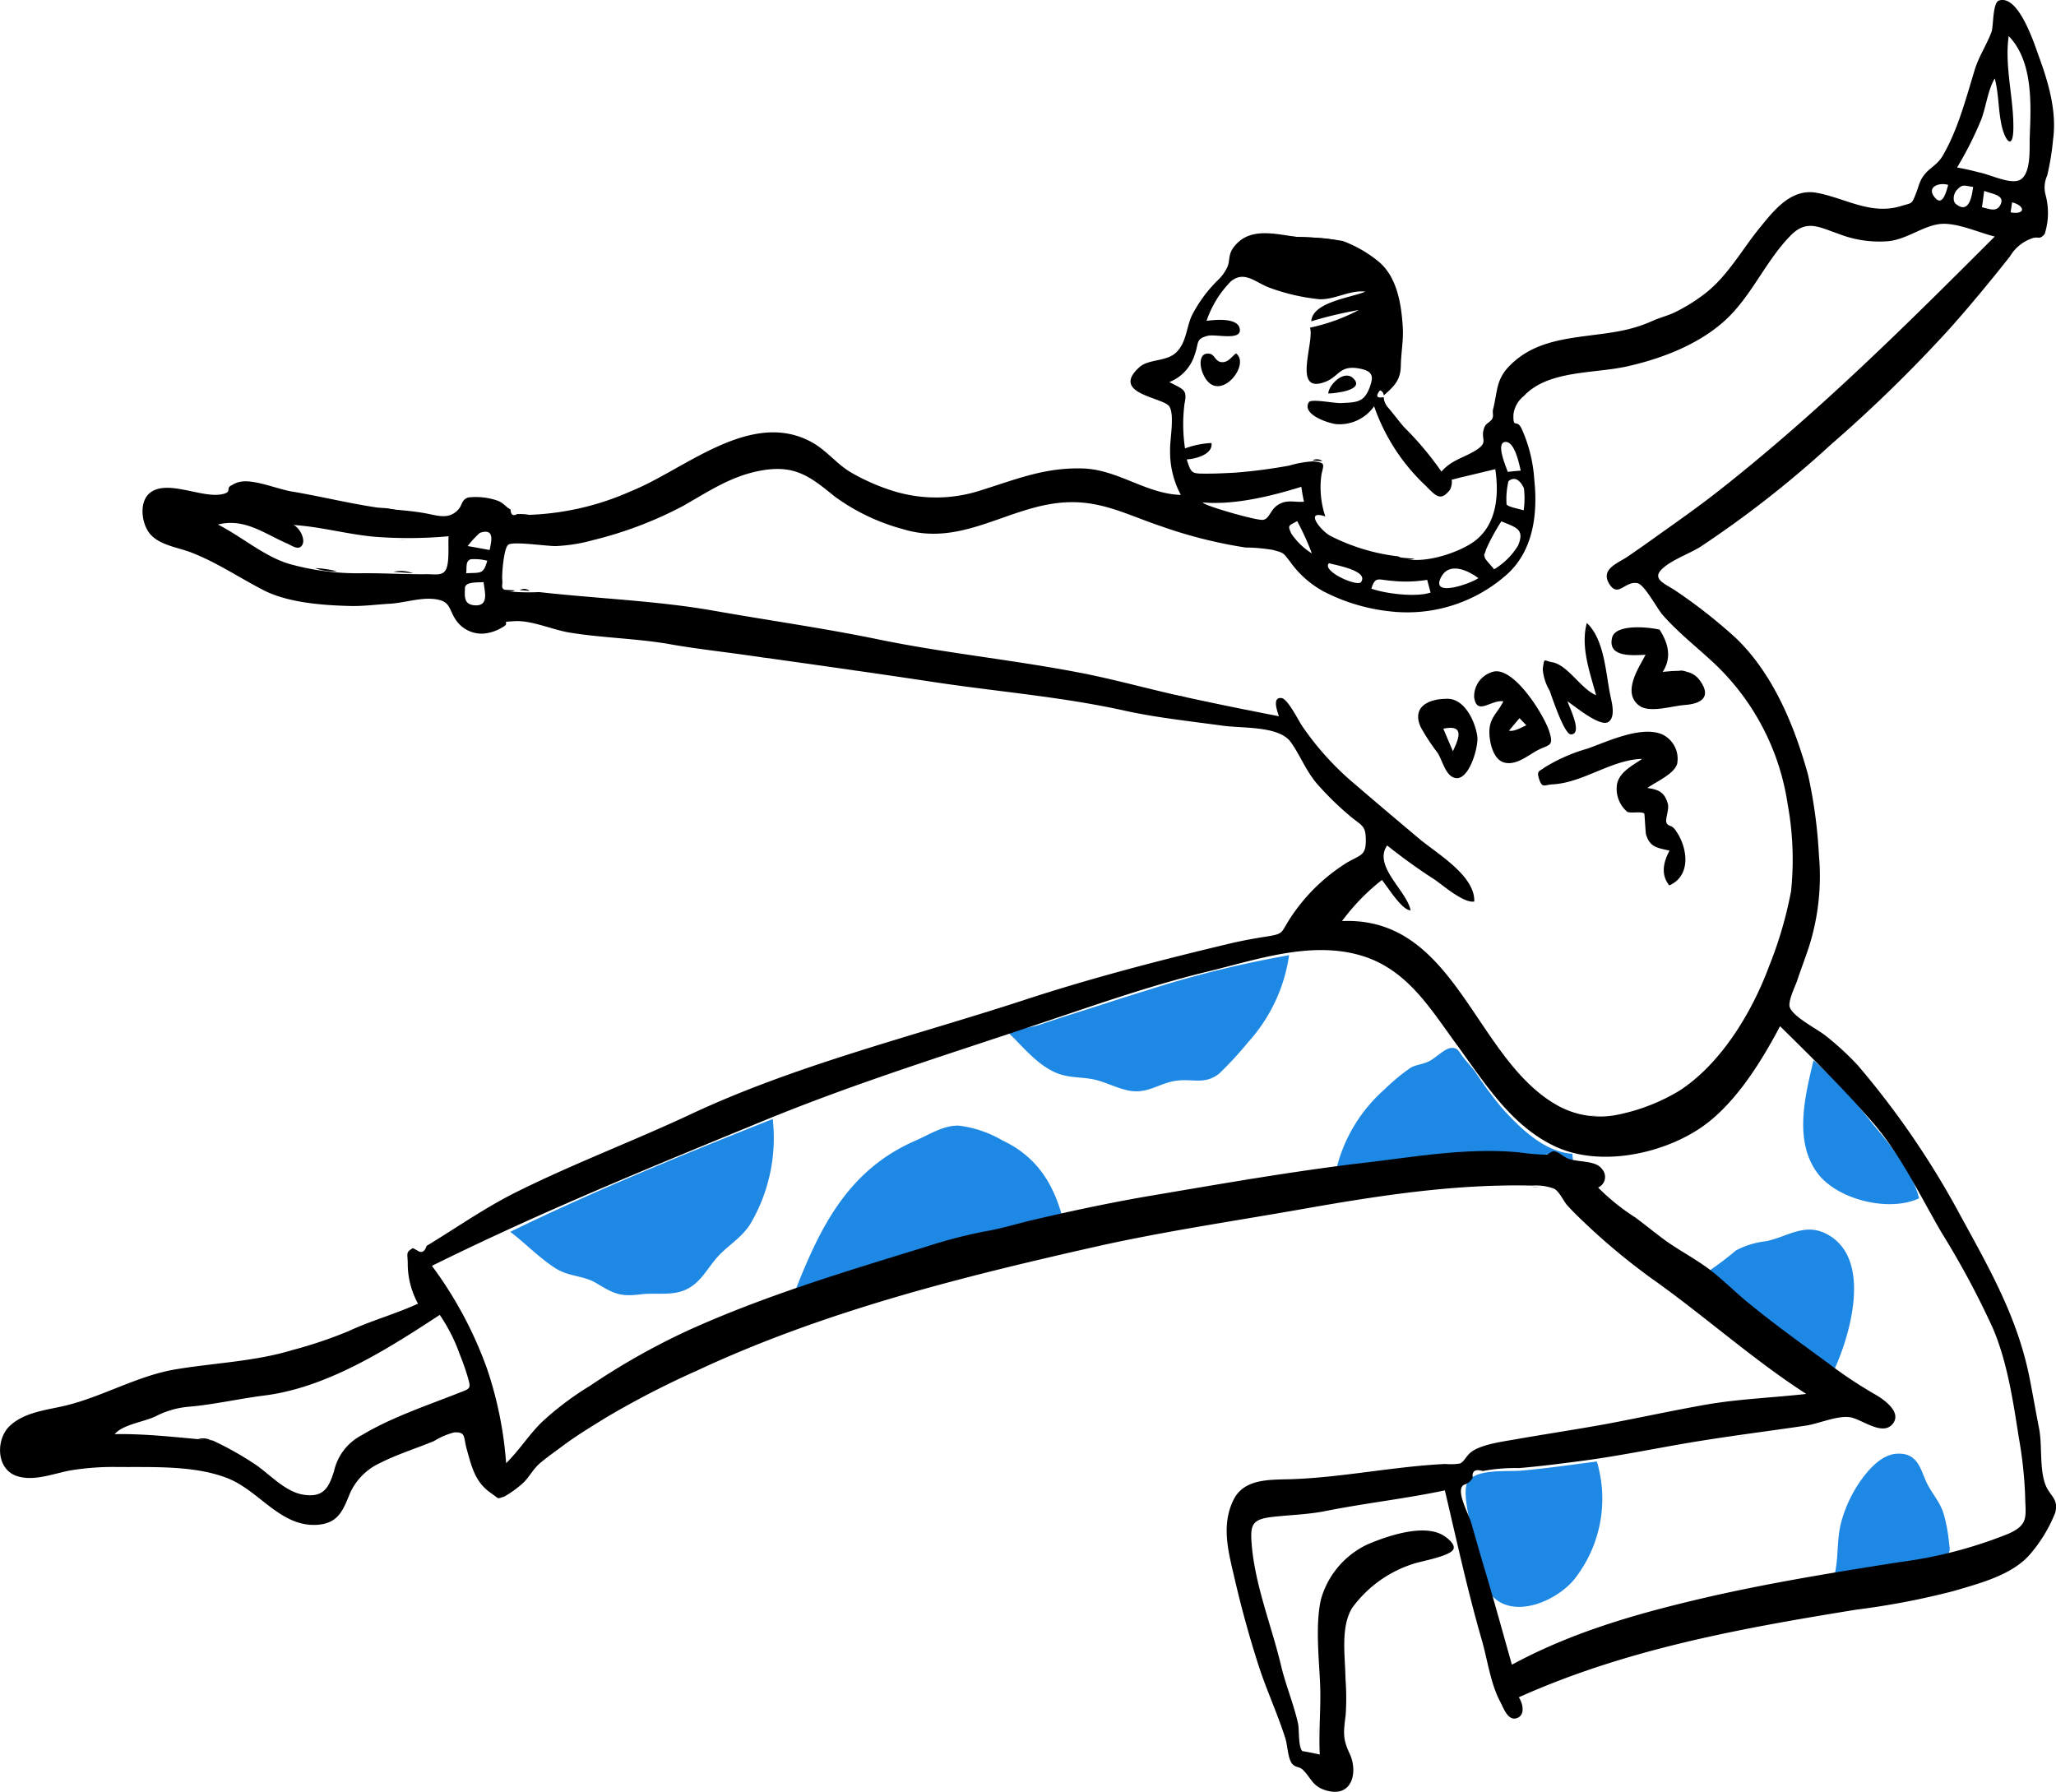 <svg xmlns="http://www.w3.org/2000/svg" width="215.09" height="187.45" viewBox="0 0 215.09 187.45">
  <g id="Illustrations_x2F_ballet" transform="translate(-68.089 -17.866)">
    <path id="Accent" d="M390.174,460.969a13.592,13.592,0,0,1-2.356,12.32c-1.793,2.2-6.1,4.149-8.478,1.87-1.076-1.025-1.537-4.508-2-6.147-.41-1.486-1.127-4.277-.82-5.533.461-1.844,4.1-1.409,5.814-1.562C384.974,461.686,387.561,461.3,390.174,460.969Zm34.45,2.1c.564,1.255,1.486,2.1,1.87,3.509a16.966,16.966,0,0,1,.512,2.766c.128,1.127.2,1.1-.589,1.614-1.2.82-4.252.743-5.712.973-1.9.307-3.791.666-5.686.973.461-1.767.23-3.663.692-5.481a13.767,13.767,0,0,1,2.408-4.918c.845-1.076,2.075-2.356,3.611-2.356C423.7,460.124,424.009,461.686,424.624,463.069ZM303.958,425.136a17.7,17.7,0,0,1-2.408,11.091c-.922,1.383-2.254,2.126-3.33,3.3-1.255,1.383-1.921,3.074-3.893,3.663-1.281.384-2.766.128-4.1.282-2.2.282-2.843-.026-4.713-1.153-1.332-.82-2.869-.666-4.277-1.562-1.69-1.076-3.15-2.613-4.739-3.816C285.465,432.564,294.686,428.824,303.958,425.136Zm24.051,2.254c3.432,1.614,5.251,4.354,6.224,7.915-9.451,2.152-18.647,4.815-27.919,7.787,2.587-6.583,5.507-12.628,12.6-15.7,1.409-.615,2.869-1.588,4.482-1.562A11.876,11.876,0,0,1,328.009,427.39Zm86.216,9.784c4.867,2.561,2.408,10.758.692,14.395-2.177-1.588-4.431-3.15-6.557-4.687a81.8,81.8,0,0,1-6.506-5.814,35.108,35.108,0,0,0,2.869-2.177,8.774,8.774,0,0,1,3.2-.973C410.152,437.43,411.945,435.97,414.225,437.174Zm-38.011-18.467c.384.487.845.973,1.229,1.486a42.023,42.023,0,0,0,2.689,3.663c1.819,2.049,4.482,4.739,7.479,4.918l.077.871c-.871-.026-1.409-.794-2.177-.871-.589-.051-1.434.41-2.177.333a60.83,60.83,0,0,0-6.839-.256,132.735,132.735,0,0,0-13.55,1.434,16.2,16.2,0,0,1,5.02-8.248,20.79,20.79,0,0,1,2.715-2.254c.589-.333,1.229-.359,1.844-.64.717-.307,1.639-1.332,2.356-1.434C375.676,417.656,375.676,418.015,376.214,418.707Zm36.628.282a46.449,46.449,0,0,1,6.2,6.685c1.793,2.1,4.2,5.072,4.841,7.761-3.176,1.486-8.581.128-10.63-2.638C410.741,427.415,411.971,422.677,412.842,418.988ZM357.977,408a17.174,17.174,0,0,1-4.3,9.118,36.063,36.063,0,0,1-3,3.253c-1.46,1.178-2.664.564-4.354.743-1.844.2-3.022,1.383-4.969,1.076-1.383-.231-2.689-1-4-1.229-1.434-.256-2.689-.1-4.1-.82-1.767-.871-3.15-2.587-4.534-3.919.717-.564,2.177-.615,3.1-.922,1.229-.41,2.433-.82,3.663-1.2,2.536-.794,5.046-1.639,7.582-2.408A112.143,112.143,0,0,1,357.977,408Z" transform="translate(-155.029 -290.206)" fill="#1e88e5" fill-rule="evenodd"/>
    <g id="ink" transform="translate(68.089 17.866)">
      <path id="ink-layer" d="M210.585,21.032l-.154,1.05C211.968,22.364,212.02,21.416,210.585,21.032ZM203.9,19.213c-.82-.282-2.177.128-1.537,1.127C203.285,21.723,203.7,19.9,203.9,19.213ZM137.33,57.762a27.625,27.625,0,0,0-1.537-3.381c-.948.538-1,.41-.615,1.306A7.243,7.243,0,0,0,137.33,57.762Zm-86.267.768a5.192,5.192,0,0,0-1.742-.154c-.538.231-.384.717-.461,1.46C50.423,59.76,50.654,59.965,51.063,58.53Zm-2.049-1.537c.768.128,1.537.282,2.305.41.154-.871.589-2.331-1.025-1.793A9.907,9.907,0,0,0,49.014,56.993Zm90.109,1.793c-.82.82,2.971,2.51,3.355,1.972C143.324,59.555,139.687,58.966,139.123,58.786Zm18.7-9.554c.461-.051.922-.1,1.358-.128-.154-.666-.64-3.125-1.639-3S157.667,48.72,157.821,49.232Zm1.665,4.021a8.706,8.706,0,0,0,.026-2.305c-.154-.359-.743-1.46-1.614-.743a8.029,8.029,0,0,0-.2,2.433C157.9,52.921,159.127,53.126,159.486,53.254Zm-4.739,7.095c-.948-.717-2.971-1.767-3.868-.154C149.625,62.449,153.928,60.938,154.748,60.349Zm-5.353.179a13.886,13.886,0,0,1-3.714.1c-1.409-.1-1.716-.512-2.126.82,1.486.538,4.687.922,6.2.41C149.625,61.425,149.522,60.989,149.394,60.528Zm7.761-6.122a20.971,20.971,0,0,0-1.614,2.971c-.179.692-.256.333-.1.871.051.179.82.973.948,1.178a7.284,7.284,0,0,0,2.51-2.485C159.64,55.2,158.666,55.047,157.155,54.406Zm-20.926-3.612c-3.125.973-6.967,1.921-10.3,1.639-.051.282,5.609,1.921,6.3,1.819.692-.128.743-1.076,1.588-1.588.922-.563,1.665-.231,2.689-.307C136.383,51.819,136.306,51.307,136.229,50.795Zm10.3,13.114a19.684,19.684,0,0,1-7.991-2.177,10.394,10.394,0,0,1-3.483-3.1c-.768-.973-.615-.9-1.793-1.229a17.828,17.828,0,0,0-2.869-.256,48.36,48.36,0,0,1-8.914-2.254c-3.227-1.076-5.994-2.587-9.554-2.485-6.1.154-11.014,4.764-17.366,2.818a21.586,21.586,0,0,1-7.172-3.432c-2.638-2.152-4.252-3.407-7.991-2.638-3,.615-5.3,2.2-7.889,3.663a40.858,40.858,0,0,1-9.4,3.56,17.207,17.207,0,0,1-3.816.615c-.794.051-4.585-.538-5.046-.128-.461.384-.666,3.1-.615,3.612.077.82-.282.922.589,1.255a22.8,22.8,0,0,0,3.279.077c6.122.692,12.371.9,18.391,1.972,5.661,1,11.321,1.793,16.931,2.946,7.274,1.511,14.677,2.2,21.977,3.663,3.509.717,7.069,1.716,10.553,2.459,3.176.692,6.352,1.332,9.528,1.947-.128-.435-.768-2.023.282-1.9.666.1,1.793,2.408,2.152,2.92a30,30,0,0,0,5.558,6.122c2.228,1.921,4.482,3.816,6.736,5.712,1.844,1.537,5.814,3.842,5.712,6.531-1.127.2-3.355-1.767-4.2-2.331-1.716-1.1-3.33-2.28-4.918-3.535-1.486,2.177,2.049,4.713,2.459,6.788-.922,0-2.433-2.51-3-3.176a22.134,22.134,0,0,0-4.175,4.3c11.859-.512,13.806,14.216,22.361,19.185a9.153,9.153,0,0,0,6.455,1.076,20.314,20.314,0,0,0,6.429-2.485c4.431-2.843,7.684-8.324,9.426-13.037a41.951,41.951,0,0,0,2.305-7.863,32.063,32.063,0,0,0-.359-9.118,25.334,25.334,0,0,0-7.607-14.651c-1.819-1.716-3.791-3.227-5.456-5.123-.589-.666-1.9-3.176-2.638-3.33-1.332-.282-2.024,1.588-2.971.051-.9-1.511.82-2.1,1.87-2.792,1.127-.768,2.254-1.562,3.355-2.356,2.2-1.562,4.38-3.1,6.48-4.764,10.3-8.12,19.415-17.187,28.636-26.408-1.716-.41-4.175-1.588-5.942-1.281s-3.3,1.562-5.174,1.767a11.712,11.712,0,0,1-5.225-.768c-1.972-.666-3.3-1.537-4.969.128-2.664,2.689-4.124,6.4-6.916,8.939-2.818,2.561-6.762,4.047-10.425,4.841-3.407.717-8.12.384-10.6,3.048a2.906,2.906,0,0,0-1.1,1.921c-.051,1.588.307.461.82,1.434a15.275,15.275,0,0,1,1.358,5.4c.384,3.612-.1,7.556-3,10.041A15.679,15.679,0,0,1,146.526,63.909Zm-.179-5.84c2.1,1.076,6.378-.333,8.068-1.639,2.305-1.793,2.485-4.892,2.1-7.479-1.076.256-2.126.512-3.2.768-.461.1-.922.231-1.358.333a1.835,1.835,0,0,1-.179,1.05c-1,1.281-1.486.64-2.587-.461a20.622,20.622,0,0,1-5.353-8.273,4.408,4.408,0,0,1-3.97,1.87c-.743-.077-3.612-.973-2.869-2.28.231-.41,2.561.1,3.355.077,1.639-.077,2.408-.051,3-1.588.487-1.281.333-1.793-1.2-2.049-1.947-.307-2,.871-3.407,1.409-3.535,1.383-1.127-4.124-1.614-5.661a19.555,19.555,0,0,0,5.1-1.844,42.384,42.384,0,0,0-4.969,1.178c.128-2.023,4.149-2.459,5.661-3.1-1.614-.2-3.176.845-4.79.794A21.213,21.213,0,0,1,133,30c-1.511-.512-2.689-1.9-4.149-.692a10.79,10.79,0,0,0-2.536,4.124c.948-.128,3.2-.333,3.458.768.333,1.383-2.459.589-3.33.794-1.306.333-.9.717-1.383,2.023a4.5,4.5,0,0,1-2.638,2.818c1.486.794,1.9.768,1.588,2.254a16.964,16.964,0,0,0,.051,4.687,9.171,9.171,0,0,1,2.766-.563c.179,1.178-1.639,1.665-2.587,1.716.487,1.537.512,1.486,2.2,1.486.948,0,1.9-.051,2.843-.1A54.464,54.464,0,0,0,135,48.567a10.544,10.544,0,0,1,2.485-.435c1.332.154,1.076.282.845,1.409a9.542,9.542,0,0,0,.41,4.354c-2.28-.768-.435,1.588.615,2.075A20.855,20.855,0,0,0,146.346,58.069ZM22.325,150.56a33.487,33.487,0,0,1,4.585,2.587c1.46,1.025,3,2.741,4.841,3.074,2.2.384,2.741-.743,3.279-2.433A5.626,5.626,0,0,1,37.949,150c3.074-1.844,6.685-3.048,10.066-4.38,1.281-.512,1.383-.41,1-1.716-.231-.794-.512-1.562-.82-2.331a18.058,18.058,0,0,0-2.1-4.149c-5.353,3.509-11.705,7.582-18.288,8.427-2.664.333-5.3.948-7.915,1.178a9.23,9.23,0,0,0-3.509,1c-1.281.615-3.407.845-4.3,1.87C15.537,149.843,18.918,150.278,22.325,150.56Zm130.988,4.61c-1.076.435.384,2.971.692,4.021.461,1.588.9,3.176,1.383,4.764,1,3.355,1.921,6.711,2.869,10.066,6.2-3.355,12.832-5.276,19.7-6.89s13.857-2.741,20.85-3.842a46.14,46.14,0,0,0,11.4-2.971c2.2-.973,1.767-1.87,1.742-4.021a44.009,44.009,0,0,0-.666-6.07c-.589-3.765-1.2-7.889-2.715-11.424a89.723,89.723,0,0,0-5.379-10.015c-2.254-3.868-4.2-8.017-7.146-11.449-3.074-3.56-6.378-6.813-9.733-10.117-2,3.791-4.841,8.4-8.529,10.783-4.047,2.638-10.45,3.97-15.061,1.767-4.636-2.2-7.4-6.762-10.3-10.707-2.792-3.816-5.225-7.94-10.169-9.3-5.225-1.434-10.732.512-15.829,1.742-5.814,1.409-11.5,3.407-17.136,5.3-9.81,3.3-19.543,6.3-29.1,10.22-11.757,4.841-23.539,9.631-34.911,15.266a41.52,41.52,0,0,1,5.763,10.758,39.864,39.864,0,0,1,2,9.887c1.332-1.306,2.331-2.894,3.663-4.226a31.063,31.063,0,0,1,5.071-3.842,73.325,73.325,0,0,1,10.066-5.712c8.068-3.688,16.623-6.25,25.127-8.862a51.221,51.221,0,0,1,6.2-1.614c1.691-.282,3.2-.768,4.943-1.178,3.919-.922,7.889-1.767,11.859-2.459,7.607-1.281,15.368-2.664,23.078-3.56,5.225-.615,10.681-1.588,16.06-1.05a23.759,23.759,0,0,0,2.715.231c.256,0,.564-.384.82-.359.512.051,1.05.615,1.562.794,1.178.384,2.869.154,3.509,1.1a1.21,1.21,0,0,1-.435,1.9,22.706,22.706,0,0,0,3.919,3.15c1.1.82,2.152,1.691,3.253,2.485,1.2.845,2.638,1.639,3.893,2.51,1.639,1.127,3.022,2.587,4.559,3.842,2.766,2.28,5.533,4.252,8.453,6.4a45.289,45.289,0,0,0,4.764,3.176c.922.512,3.048,1.921,1.947,3.2s-3.3-.615-4.508-.743c-1.383-.154-3.253.717-4.636.9-3.637.538-7.3,1-10.963,1.588-4.175.666-8.3,1.562-12.474,2.1-2.152.282-4.329.564-6.506.743a18.236,18.236,0,0,0-3.765.307c-.794-.231-1.153,0-1.05.692A1.459,1.459,0,0,1,153.313,155.171ZM37.9,59.837c2.28-.026,4.534.128,6.813.1.871,0,1.639.179,2-.435.435-.743.231-2.689.307-3.535a46.193,46.193,0,0,1-7.761.051c-2.843-.256-5.609-1.05-8.478-1.229.615.231,1.306,1.486.922,2.1s-1.05.051-1.665-.2c-2.408-1.076-4.431-2.638-7.146-1.947,2.51,1.281,4.867,3.355,7.479,4.124A26.546,26.546,0,0,0,37.9,59.837Zm169.255-41.93c1.1.2,3.279,1.306,4.277.768,1.2-.692.948-3.432,1-4.508.128-3.3.384-7.863-2.2-10.527-.461,3.176.538,6.506.487,9.708-.051,2.408-.973,1.1-1.281-.615-.307-1.562-.256-3.1-.666-4.662-.743,1.255-.9,2.971-1.434,4.354a37.641,37.641,0,0,1-2.51,4.969C205.591,17.523,206.385,17.7,207.153,17.907ZM48.732,61.322c-.026.922-.154,1.793,1.025,1.87,1.537.1,1.025-1.46.922-2.433C50.116,60.835,48.861,60.682,48.732,61.322Zm157.78-41.9c-.973-.128-1.1-.333-1.716.333-.384.435-.435,1.2-.077,1.46C206.18,22.389,206.41,20.058,206.513,19.418Zm.922,2.126c.743.154,1.486.538,1.9-.2.615-1.076-.845-1.178-1.665-1.511C207.589,20.417,207.512,20.981,207.435,21.544ZM160.408,123.9c-8.273-.2-16.418,1.1-24.538,2.536-7.172,1.255-14.318,2.305-21.336,3.893-14.164,3.2-28.329,6.762-41.494,12.909a93.871,93.871,0,0,0-9.323,4.79c-1.588.973-3.2,1.947-4.687,3.048-.82.615-1.665,1.2-2.459,1.87-.717.615-1.1,1.434-1.742,2.049a11.727,11.727,0,0,1-1.972,1.434c-.82.256-.487.282-1.332-.307-1.742-1.178-2.075-2.766-2.613-4.662-.359-1.332-.077-1.793-1.306-1.742a7.53,7.53,0,0,0-2.1.9c-1.844.768-3.842,1.383-5.609,2.28a6.343,6.343,0,0,0-3.176,3.15c-.717,1.716-1.153,3.125-3.33,3.33-3.919.333-6.147-3.56-9.5-4.867-3.586-1.409-8.145-1.127-11.91-1.178a27.854,27.854,0,0,0-4.175.307c-1.844.256-4.047,1.281-5.968.64-2.2-.743-2.177-3.893-.717-5.251,1.537-1.434,3.816-1.639,5.763-2.1,3.97-.948,7.582-3.15,11.629-3.816,4.021-.666,8.3-.82,12.218-2.023a46.03,46.03,0,0,0,5.84-1.972c2.356-1.1,4.918-1.793,7.249-2.869a8.726,8.726,0,0,1-1.076-4.3c-.026-1.05-.2-1.05.538-1.511.154.077.282.154.435.23q.692.5,1-.461c3.253-1.972,6.25-4.1,9.708-5.789,5.814-2.869,11.962-5.2,17.776-7.915,11.039-5.2,23.334-8.2,34.937-11.987,7.018-2.305,14.216-4.175,21.413-5.891,1.255-.307,2.51-.538,3.791-.743,2.177-.333,1.665-.359,2.766-2.023a19.256,19.256,0,0,1,5.917-5.763c1.409-.82,2-.692,1.947-2.485-.026-1.358-.41-1.358-1.537-2.28a31.492,31.492,0,0,1-3.509-3.407c-1.229-1.409-1.767-2.971-2.792-4.406-1.229-1.742-5.046-1.434-7.2-1.742-3.355-.461-6.762-.82-10.066-1.537-6.66-1.486-13.37-2-20.107-3.022-6.788-1.025-13.575-1.972-20.337-2.92-2.433-.333-4.892-.615-7.326-1.05-3.381-.589-6.967-.64-10.4-1.2-1.767-.282-3.945-1.281-5.712-1.2-1.921.1-.2.077-1.46.717a4.445,4.445,0,0,1-1.87.589,3.269,3.269,0,0,1-2.689-1.178c-1.05-1.306-.538-2.305-2.664-2.459-1.409-.1-3.048.435-4.457.512-1.383.077-2.843.282-4.252.231-2.792-.077-6.122-.333-8.657-1.511-2.664-1.332-5.071-3.022-7.889-4.1-1.409-.538-3.432-.768-4.38-2.075-.794-1.1-1.05-3.3.179-4.2,1.87-1.358,5.481.692,7.556.179,1.05-.256.179-.589.973-.948a2.446,2.446,0,0,1,1-.359c1.46-.2,3.816.82,5.3,1.05,2.894.487,5.789,1.2,8.683,1.639,1.665.256,3.33.307,4.995.589,1.434.231,2.638.794,3.688-.359.435-.487.307-1,1.025-1.255a7,7,0,0,1,3.074.333c.666.256.82.64,1.358.922.026.563.256.717.692.487a5.173,5.173,0,0,1,1.255.077A28.572,28.572,0,0,0,66.15,51.23C71.708,49,78.6,42.65,84.976,46.108c1.562.845,2.587,2.254,4.124,3.176a21.645,21.645,0,0,0,4.61,2,15.093,15.093,0,0,0,9.093-.154c3.688-1.153,6.634-2.382,10.6-2.254,3.663.128,6.608,2.664,10.22,2.766A9.475,9.475,0,0,1,122.5,47c-.051-1.05.512-3.791-.1-4.636-.692-.948-6.173-1.306-3.125-4.073,1-.9,2.843-.563,3.868-1.562,1.05-1,1.05-2.561,1.614-3.816a14.285,14.285,0,0,1,2.715-3.714,4.533,4.533,0,0,0,1-1.358c.307-.666.1-1.229.564-1.947,1.614-2.382,4.406-1.537,6.839-1.229a31.565,31.565,0,0,1,4.687.41,13.063,13.063,0,0,1,3.586,2.023c2.075,1.588,2.536,4.508,2.689,6.916.1,1.409-.179,2.741-.2,4.124-.026,1.46-.666,2.126-1.793,3.1a.562.562,0,0,0-.384-.538c-.487.615-.359.845.384.717a1.86,1.86,0,0,0,.384,1c.615.692,1.153,1.46,1.767,2.152a33.342,33.342,0,0,1,3.893,4.636c1.076-1.255,2.433-1.46,3.714-2.305,1.255-.845.307-1.076.768-2.305.179-.487.666-.563.845-.948.154-.359-.026-.589.077-.973.487-1.947.282-3.15,1.844-4.662,2.075-2.023,4.636-2.561,7.479-2.946s4.867-.512,7.377-1.639c.871-.384,1.716-.564,2.536-1a18.341,18.341,0,0,0,3.15-2.023c2.28-1.87,3.688-4.482,5.533-6.736,1.46-1.793,3.253-4.1,5.891-3.637,3.022.538,5.686,2.382,8.888,1.383,1.2-.359,1.076-.154,1.537-1.306.154-.384.256-.768.41-1.153.563-1.409,1.665-1.588,2.356-2.741,1.614-2.715,2.485-6.122,3.407-9.118.435-1.383,1.255-2.587,1.742-3.919.2-.564.1-3.022.768-3.253,2.1-.692,3.791,4.815,4.175,5.84,1,2.715,1.9,5.789,1.486,8.709a26.827,26.827,0,0,1-.615,3.765,2.982,2.982,0,0,0-.179,1.972,7.384,7.384,0,0,1,.231,2.613,7.859,7.859,0,0,1-.307,1.511c-.563.692-.666.2-1.383.487a4.293,4.293,0,0,0-2.254,1.87c-2.049,2.587-4.2,5.2-6.4,7.658a148,148,0,0,1-12.346,12.038A110.25,110.25,0,0,1,177.979,57.07c-1.178.743-3.125,1.409-4.073,2.382-1.05,1.076.538,1.537,1.614,2.305a54.411,54.411,0,0,1,6.147,4.841c3.945,3.765,6.2,9.323,7.582,14.369a50.743,50.743,0,0,1,1.127,8.35,24.371,24.371,0,0,1-1.076,9.708c-.384,1.153-.82,2.28-1.2,3.432-.179.538-1,2.177-.768,2.792.384,1.025,2.843,2.254,3.714,2.946a29.954,29.954,0,0,1,3.381,3.1,89.059,89.059,0,0,1,10.707,15.65c3.125,5.712,6.1,10.886,7.326,17.315.333,1.69.615,3.355.948,5.046.359,1.793,0,4.406.743,6.07.461,1.025,1.306,1.332.948,2.741a15.241,15.241,0,0,1-2.638,4.354c-1.87,2.177-5.3,3.048-7.991,3.842a80.032,80.032,0,0,1-10.169,1.947c-12.167,1.972-24.077,4.124-35.321,9.17.384.564.692,1.742-.077,2.126-1.025.512-1.511-1-1.87-1.665-1.025-1.921-1.332-4.431-1.947-6.532-1.486-5.148-2.613-10.374-3.842-15.573-4.149.871-8.324,1.332-12.448,2.152-1.9.384-3.816.41-5.737.64-2.049.256-2.177.9-2.023,2.869.359,4.329,2.075,8.478,3.074,12.679.487,2.049,1.306,3.97,1.767,6.019.154.666,0,2.433.461,2.92-.026-.026,1.562.282,1.819.359-.128-2.561.154-5.046.026-7.607-.128-2.638-.487-6.1.1-8.632a9.061,9.061,0,0,1,4.841-5.737c1.972-.845,5.866-2.228,7.966-.948.384.231,1.281.922,1.05,1.434-.282.717-3.432,1.281-4.047,1.486a12.687,12.687,0,0,0-6.531,4.636c-1.255,2-.743,5.1-.717,7.377a27.117,27.117,0,0,1,.026,3.816c-.231,1.844-.333,2.51.41,4.073.871,1.844.333,4.559-2.305,3.893-1.588-.41-1.639-1.255-2.587-2.2-.359-.359-.768-.2-1.127-.64-.461-.589-.461-1.921-.717-2.689-.768-2.408-1.844-4.764-2.664-7.2-1.076-3.279-1.972-6.583-2.741-9.938-.615-2.613-1.255-5.251,0-7.787,1.127-2.254,3.842-2.075,6.122-2.152,5.251-.179,10.681-1.332,16.034-1.588a6.14,6.14,0,0,0,1.537-.051c.487-.231.666-.871,1.281-1.281,1.178-.794,3.509-1.05,4.867-1.306,3.1-.538,6.173-1,9.247-1.562,3.535-.666,7.044-1.434,10.578-2.049,3.381-.563,6.813-.692,10.245-1.076-5.43-3.509-10.22-7.787-15.471-11.577a68.241,68.241,0,0,1-6.864-5.533c-.9-.845-1.793-1.665-2.638-2.587-.435-.487-.82-1.434-1.383-1.767A5.358,5.358,0,0,0,160.408,123.9Z" transform="translate(-0.089 0.134)" fill-rule="evenodd"/>
      <path id="ink-layer_00000160162500233181419820000013079263100556749468_" d="M531.709,96.964A45.225,45.225,0,0,1,526.1,96.4c1.562.128,4.2.051,5.609.563" transform="translate(-391.369 -71.674)" fill-rule="evenodd"/>
      <path id="ink-layer_00000093867664361826450220000003113769666248816034_" d="M155.305,207.576c-.768-.077-1.537-.128-2.305-.2a5.373,5.373,0,0,1,2.305.2" transform="translate(-113.834 -154.188)" fill-rule="evenodd"/>
      <path id="ink-layer_00000093864103151858600010000010567130650287759028_" d="M346,273.4c.512.051,1.025.077,1.537.128-.512-.051-1.025-.1-1.537-.128" transform="translate(-257.4 -203.338)" fill-rule="evenodd"/>
      <path id="ink-layer_00000002371993509486585880000013625227413519032991_" d="M549.5,680.993c.026-.589.051-1.2.077-1.793-.026.589-.051,1.178-.077,1.793" transform="translate(-408.776 -505.198)" fill-rule="evenodd"/>
      <path id="ink-layer_00000162334996274712648550000001090123601872219788_" d="M538.426,704.3c0,.435-.026.845-.026,1.281.026-.435.026-.845.026-1.281" transform="translate(-400.519 -523.869)" fill-rule="evenodd"/>
      <path id="ink-layer_00000116208981863120263830000011115978275666152626_" d="M578.737,626.1h0" transform="translate(-429.381 -465.699)" fill-rule="evenodd"/>
      <path id="ink-layer_00000062908732621079140340000016112191158754068402_" d="M297.5,266c.333.051.692.077,1.025.128-.359-.026-.692-.077-1.025-.128" transform="translate(-221.322 -197.833)" fill-rule="evenodd"/>
      <path id="ink-layer_00000131352520094020658340000001998444653089578915_" d="M518.481,95.7c-.435-.026-.845-.077-1.281-.1.41.051.845.077,1.281.1" transform="translate(-384.749 -71.079)" fill-rule="evenodd"/>
      <path id="ink-layer_00000034808259919005366200000011648085715413667978_" d="M538.726,678.2c0,.435-.026.845-.026,1.281,0-.435.026-.845.026-1.281" transform="translate(-400.742 -504.454)" fill-rule="evenodd"/>
      <path id="ink-layer_00000121984932423479998110000008144150860714606739_" d="M289.5,265.4c.333.026.692.077,1.025.1-.333-.026-.692-.077-1.025-.1" transform="translate(-215.371 -197.387)" fill-rule="evenodd"/>
      <path id="ink-layer_00000126318122508147499780000018028979711087111849_" d="M310.4,268.2c.333.026.692.051,1.025.1-.359-.026-.692-.051-1.025-.1" transform="translate(-230.918 -199.47)" fill-rule="evenodd"/>
      <path id="ink-layer_00000000192490407728523020000009714772109567260298_" d="M524.181,604.2H522.9a10.7,10.7,0,0,0,1.281,0" transform="translate(-388.989 -449.408)" fill-rule="evenodd"/>
      <path id="ink-layer_00000029046870743275895650000009796232531245541005_" d="M469.9,292.2c.256.026.512.051.768.051-.256,0-.512-.026-.768-.051" transform="translate(-349.564 -217.323)" fill-rule="evenodd"/>
      <path id="ink-layer_00000129890841883513076150000005565995104909713342_" d="M539.277,695.3c-.026.333-.051.692-.077,1.025.026-.333.051-.666.077-1.025" transform="translate(-401.114 -517.174)" fill-rule="evenodd"/>
      <path id="ink-layer_00000117667402442887538100000011794161189632820365_" d="M625.7,484.6l.768.077a3.908,3.908,0,0,0-.768-.077" transform="translate(-465.458 -360.442)" fill-rule="evenodd"/>
      <path id="ink-layer_00000031905990325877147190000011436412591047185836_" d="M313.581,177.3h0" transform="translate(-232.331 -131.853)" fill-rule="evenodd"/>
      <path id="ink-layer_00000053529885558081370230000008406010621733095300_" d="M118.525,200.179c-.333-.051-.666-.128-1.025-.179.359.051.692.128,1.025.179" transform="translate(-87.427 -148.738)" fill-rule="evenodd"/>
      <path id="ink-layer_00000036930968038282961520000016372863328423760268_" d="M141.3,204.131l-1-.231Z" transform="translate(-104.387 -151.639)" fill-rule="evenodd"/>
      <path id="ink-layer_00000131352104651696590640000010419000626615212702_" d="M88.4,201.5c-.333-.077-.666-.128-1-.2.307.077.666.128,1,.2" transform="translate(-65.037 -149.705)" fill-rule="evenodd"/>
      <path id="ink-layer_00000101069512148985964840000011922344078738230146_" d="M611.7,484.3c.179.026.333.051.512.077-.179-.026-.359-.051-.512-.077" transform="translate(-455.044 -360.219)" fill-rule="evenodd"/>
      <path id="ink-layer_00000180332815682432207280000006887416895849197983_" d="M474,165c.179.026.333.051.512.077-.179-.026-.359-.051-.512-.077" transform="translate(-352.614 -122.703)" fill-rule="evenodd"/>
      <path id="ink-layer_00000125573637337280118900000010771763635817144448_" d="M695.225,573.9c-.333.026-.692.051-1.025.051.333,0,.666-.026,1.025-.051" transform="translate(-516.413 -426.869)" fill-rule="evenodd"/>
      <path id="ink-layer_00000002370017459642612960000009558635746435081649_" d="M742.3,371.568l.077-.768-.077.768" transform="translate(-552.193 -275.79)" fill-rule="evenodd"/>
      <path id="ink-layer_00000158726301148299715030000015317207758796780718_" d="M504.6,296.3c.179.026.333.026.512.051a3.154,3.154,0,0,0-.512-.051" transform="translate(-375.376 -220.372)" fill-rule="evenodd"/>
      <path id="ink-layer_00000110444333012013471320000001181951828454531989_" d="M232.9,258.5c.179,0,.333.026.512.026-.179,0-.333-.026-.512-.026" transform="translate(-173.269 -192.254)" fill-rule="evenodd"/>
      <path id="ink-layer_00000055693986784692069780000003528417473823072688_" d="M128.8,231.9a11.121,11.121,0,0,1,2.28.333,5.258,5.258,0,0,1-2.28-.333" transform="translate(-95.833 -172.468)" fill-rule="evenodd"/>
      <path id="ink-layer_00000030451844925950448770000008091103792301518729_" d="M160.8,233.149a3.521,3.521,0,0,1,2.049.154l-2.049-.154" transform="translate(-119.636 -173.332)" fill-rule="evenodd"/>
      <path id="ink-layer_00000172403136263254871530000016859973143378196660_" d="M570.9,227.5l1.793.154a2.545,2.545,0,0,1-1.793-.154" transform="translate(-424.694 -169.195)" fill-rule="evenodd"/>
      <path id="ink-layer_00000178901914272213779770000013739840955998344870_" d="M802.281,75.354c-.435-.051-.845-.1-1.281-.154.435.051.871.1,1.281.154" transform="translate(-595.857 -55.904)" fill-rule="evenodd"/>
      <path id="ink-layer_00000158746200362788579710000009279716249756268431_" d="M80.6,587.433a1.8,1.8,0,0,1,1.537.128c-.512-.051-1.025-.1-1.537-.128" transform="translate(-59.978 -436.841)" fill-rule="evenodd"/>
      <path id="ink-layer_00000124884690037616183100000000508238496815579836_" d="M205.226,233.5c0,.435-.026.845-.026,1.281,0-.435.026-.871.026-1.281" transform="translate(-152.664 -173.658)" fill-rule="evenodd"/>
      <path id="ink-layer_00000088112259239273517710000006044769242606222982_" d="M142.7,233.7h0" transform="translate(-106.172 -173.807)" fill-rule="evenodd"/>
      <path id="ink-layer_00000152966941477288949900000008027308967746050954_" d="M568.925,249.677,567.9,249.6c.359.051.692.051,1.025.077" transform="translate(-422.463 -185.634)" fill-rule="evenodd"/>
      <path id="ink-layer_00000162313379584160649240000003098805944348083888_" d="M202.1,567.4v0" transform="translate(-150.358 -422.034)" fill-rule="evenodd"/>
      <path id="ink-layer_00000037662111546663636920000006156590700083904408_" d="M490.5,285.8c.41.077.845.154,1.255.231-.41-.077-.82-.154-1.255-.231" transform="translate(-364.888 -212.562)" fill-rule="evenodd"/>
      <path id="ink-layer_00000010302943336035496970000010421670406446707595_" d="M147.025,218.851c-.333-.026-.692-.026-1.025-.051.359.026.692.026,1.025.051" transform="translate(-108.627 -162.723)" fill-rule="evenodd"/>
      <path id="ink-layer_00000132777496974934148570000004949243654763030717_" d="M479.6,283.7c.41.077.845.154,1.255.231-.41-.026-.871.1-1.255-.231" transform="translate(-356.78 -211)" fill-rule="evenodd"/>
      <path id="ink-layer_00000066486816652025891750000016446319478607398840_" d="M163.768,220.251c-.256-.026-.512-.026-.768-.051.256.026.512.051.768.051" transform="translate(-121.273 -163.764)" fill-rule="evenodd"/>
      <path id="ink-layer_00000140701889369768373010000012292369475334171837_" d="M453.1,277.5c.41.077.845.154,1.255.231-.41-.077-.845-.154-1.255-.231" transform="translate(-337.067 -206.388)" fill-rule="evenodd"/>
      <path id="ink-layer_00000083797679320731753230000005216310663615546281_" d="M809.2,84.8c.41.077.845.154,1.255.231-.41-.077-.82-.154-1.255-.231" transform="translate(-601.957 -63.045)" fill-rule="evenodd"/>
      <path id="ink-layer_00000009562755959375175270000010595472080201956252_" d="M392.7,267.4c.435.051.845.077,1.281.128-.41-.051-.845-.077-1.281-.128" transform="translate(-292.138 -198.875)" fill-rule="evenodd"/>
      <path id="ink-layer_00000145020817872439712110000003231761323878555266_" d="M808.5,70.7c.41.077.845.154,1.255.231-.41-.077-.845-.154-1.255-.231" transform="translate(-601.437 -52.557)" fill-rule="evenodd"/>
      <path id="ink-layer_00000090974329892063441240000001106490653098887316_" d="M205.4,240.7l1.281.077a1.214,1.214,0,0,1-1.281-.077" transform="translate(-152.812 -179.014)" fill-rule="evenodd"/>
      <path id="ink-layer_00000052787120354246119780000001684931821914672556_" d="M534.9,136.825c.026-.333.051-.692.1-1.025-.051.359-.077.692-.1,1.025" transform="translate(-397.915 -100.982)" fill-rule="evenodd"/>
      <path id="ink-layer_00000160897670564957402640000008846860084152644790_" d="M534.5,141.825c.026-.333.051-.692.1-1.025-.051.333-.077.692-.1,1.025" transform="translate(-397.618 -104.702)" fill-rule="evenodd"/>
      <path id="ink-layer_00000005976215150931993630000009591712933556405170_" d="M537.568,387.551c-.256-.026-.512-.026-.768-.051.256,0,.512.026.768.051" transform="translate(-399.329 -288.213)" fill-rule="evenodd"/>
      <path id="ink-layer_00000137103281022493172660000008456339312675901107_" d="M626.528,202.1c-.051.333-.077.692-.128,1.025.051-.359.077-.692.128-1.025" transform="translate(-465.979 -150.301)" fill-rule="evenodd"/>
      <path id="ink-layer_00000067946676259319232970000003665949735740067773_" d="M648.3,455.626c.435,0,.845,0,1.281-.026-.41,0-.845,0-1.281.026" transform="translate(-482.269 -338.87)" fill-rule="evenodd"/>
      <path id="ink-layer_00000012454346819637038800000002267357663259183290_" d="M536.2,187.558a.934.934,0,0,1,1.025.077,6.9,6.9,0,0,1-1.025-.077" transform="translate(-398.882 -139.396)" fill-rule="evenodd"/>
      <path id="ink-layer_00000140723154653457686590000008854709574269367721_" d="M546.012,173.377c-.179-.026-.333-.051-.512-.077.179.026.333.051.512.077" transform="translate(-405.8 -128.877)" fill-rule="evenodd"/>
      <path id="ink-layer_00000144298123141579397580000014894112140897984918_" d="M553.9,375.6c.333.077.666.128,1,.2-.333-.051-.666-.128-1-.2" transform="translate(-412.049 -279.361)" fill-rule="evenodd"/>
      <path id="ink-layer_00000142896943171516651850000014251488301408541323_" d="M508.5,481.426c.333,0,.692-.026,1.025-.026-.333.026-.666.026-1.025.026" transform="translate(-378.277 -358.062)" fill-rule="evenodd"/>
      <path id="ink-layer_00000119095284639056097760000017301310457649913511_" d="M479.9,487.026c.333,0,.692-.026,1.025-.026-.333,0-.666,0-1.025.026" transform="translate(-357.003 -362.227)" fill-rule="evenodd"/>
      <path id="ink-layer_00000119804823395168591780000010149730762880498588_" d="M467.7,488.951c.333-.026.692-.026,1.025-.051Z" transform="translate(-347.928 -363.641)" fill-rule="evenodd"/>
      <path id="ink-layer_00000094607242972764044360000006185646730881912993_" d="M455.5,490.851l1.025-.051c-.333.026-.692.026-1.025.051" transform="translate(-338.853 -365.054)" fill-rule="evenodd"/>
      <path id="ink-layer_00000016055164782235696930000007414466917428286646_" d="M710.868,586.426c-.256,0-.512-.026-.768-.026a7.442,7.442,0,0,1,.768.026" transform="translate(-528.24 -436.167)" fill-rule="evenodd"/>
      <path id="ink-layer_00000172437621243503112750000017705435496659335816_" d="M508.3,289.3c.333.077.666.128,1,.2-.333-.051-.666-.128-1-.2" transform="translate(-378.129 -215.165)" fill-rule="evenodd"/>
      <path id="ink-layer_00000139282372002489636580000017863201266126063269_" d="M754.412,97.326c-.179,0-.333-.026-.512-.026.179,0,.359.026.512.026" transform="translate(-560.821 -72.344)" fill-rule="evenodd"/>
      <path id="ink-layer_00000005965285738508755210000005438330665708961418_" d="M159.512,219.951A3.47,3.47,0,0,0,159,219.9a3.47,3.47,0,0,1,.512.051" transform="translate(-118.297 -163.541)" fill-rule="evenodd"/>
      <path id="ink-layer_00000083796278981736249170000008551879023835842223_" d="M442.3,274.5c.333.077.666.128,1,.2-.333-.051-.666-.128-1-.2" transform="translate(-329.034 -204.156)" fill-rule="evenodd"/>
      <path id="ink-layer_00000172442294258655197310000016700049487264153736_" d="M291.9,249.4c.333.051.666.128,1.025.179-.333-.051-.692-.128-1.025-.179" transform="translate(-217.157 -185.485)" fill-rule="evenodd"/>
      <path id="ink-layer_00000081622705497710640430000001984434743335059875_" d="M189.7,240.1v0" transform="translate(-141.134 -178.567)" fill-rule="evenodd"/>
      <path id="ink-layer_00000037680240932470927100000018062968585618332303_" d="M175.8,234.526c.333,0,.692-.026,1.025-.026-.333,0-.692.026-1.025.026" transform="translate(-130.794 -174.402)" fill-rule="evenodd"/>
      <path id="ink-layer_00000003796959527875495330000000653121314682819456_" d="M212.4,240.537a.889.889,0,0,1,1.025.077c-.359-.026-.692-.051-1.025-.077" transform="translate(-158.019 -178.799)" fill-rule="evenodd"/>
      <path id="ink-layer_00000109031884647097600350000001078917908494726281_" d="M639.714,304.6c1.229.179,1.819.461,2.152,1.665.154.564-.282,1.588-.154,1.947.2.461.487.231.845.666,1.281,1.614,1.947,4.815-.538,5.917-.922-1.127-.615-2.459.026-3.637-1.332-.307-2.049-.359-2.459-1.69-.051-.154-.154-2.126-.179-2.177-.282-.282-1.409,0-1.793-.2a3.149,3.149,0,0,1-1.05-2.971c.307-1.229,1.614-1.87,2.613-2.561-3.2.077-6.147,2.485-9.349,2.664-.9.051-1.1.435-1.434-.564-.282-.9.026-.768.615-1.229a17.824,17.824,0,0,1,4.457-1.947c2.049-.717,5.584-2.433,7.812-1.486a2.819,2.819,0,0,1,1.562,3.074c-.307,1.076-2.2,1.87-3.125,2.536" transform="translate(-467.383 -222.167)" fill-rule="evenodd"/>
      <path id="ink-layer_00000164479193704638117730000008760758161194359185_" d="M663.309,256.3c.922,1.434,1.306,2.946.333,4.431,1.409-.128,2.971-.384,3.893.9,1.332,1.844-.051,2.459-1.588,2.561-1.229.077-3.714.9-4.79.051-1.793-1.383,0-3.97.692-5.3-1.127.026-4,.384-3.509-1.767.333-1.511,3.868-1.127,4.969-.871" transform="translate(-489.697 -190.44)" fill-rule="evenodd"/>
      <path id="ink-layer_00000084514460277325289580000005575155753664738219_" d="M606.88,278.952l-1.1,1.306c.563.128,1.332-.359,1.819-.564C607.341,279.439,607.111,279.183,606.88,278.952Zm-1.69-1.767c-1.306-.179-2.741,1.537-3.048-.384a2.659,2.659,0,0,1,2.126-2.741c2.177-.307,5.2,4.61,5.737,6.3.487,1.562-.026,1.332-1.178,1.921-1,.512-2.28,1.665-3.56,1.306-1.178-.333-1.537-2.2-1.537-3.2C603.73,278.875,604.626,278.389,605.19,277.185Z" transform="translate(-447.919 -203.819)" fill-rule="evenodd"/>
      <path id="ink-layer_00000071520759719553277390000012134213509259213715_" d="M632.751,262.5c.2.615,1.639,3.458.359,3.458-.717,0-2.049-4.124-2.229-4.585a5.177,5.177,0,0,1-.717-2.254c.179-1.255.1-.871.948-.717,1.665.256,3.048,2.818,4.636,3.458-.666-2.433-1.639-5.072-.973-7.556,1.87,1.742,1.972,5.3,2.484,7.684.154.717.538,2.2-.256,2.689-.922.512-3.637-1.793-4.252-2.177" transform="translate(-468.77 -189.13)" fill-rule="evenodd"/>
      <path id="ink-layer_00000063629671352999020140000017137194241814668945_" d="M582.952,290.762c.615-1.306,1.281-2.843-1-2.356C582.286,289.2,582.619,289.968,582.952,290.762Zm-.743-5.481c1.972-.154,3.1,2.433,3.3,3.944.154,1.2-1.076,5.379-2.766,4.124-.64-.461-.973-1.767-1.383-2.408a22.085,22.085,0,0,1-1.767-2.689C578.649,286.2,580.288,285.307,582.209,285.281Z" transform="translate(-430.958 -212.171)" fill-rule="evenodd"/>
      <path id="ink-layer_00000163767794819433468030000016009541344223203992_" d="M587.181,285.5c-.435,0-.871,0-1.281.026.435,0,.845-.026,1.281-.026" transform="translate(-435.852 -212.339)" fill-rule="evenodd"/>
      <path id="ink-layer_00000101087416014778358110000006836649294869529530_" d="M675.8,256.931l-1-.231,1,.231" transform="translate(-501.982 -190.915)" fill-rule="evenodd"/>
      <path id="ink-layer_00000163754140679675136790000009705285552059910047_" d="M686.225,273.989c-.333-.026-.692-.051-1.025-.1a.928.928,0,0,1,1.025.1" transform="translate(-509.718 -203.62)" fill-rule="evenodd"/>
      <path id="ink-layer_00000088825817523112017290000003536803904068776857_" d="M494.158,144.2c1.665,1.2-2.023,5.661-3.483,2.049-.41-1-.282-2.254.794-2,.487.128.538.845,1.229.871.666.026,1-.563,1.46-.922" transform="translate(-364.857 -107.231)" fill-rule="evenodd"/>
      <path id="ink-layer_00000007397782753141142170000012894150746460020899_" d="M542.6,155.147c.026-.9,1.742-2.664,2.715-1.486,1,1.153-1.972,1.46-2.715,1.486" transform="translate(-403.643 -113.977)" fill-rule="evenodd"/>
    </g>
  </g>
</svg>
